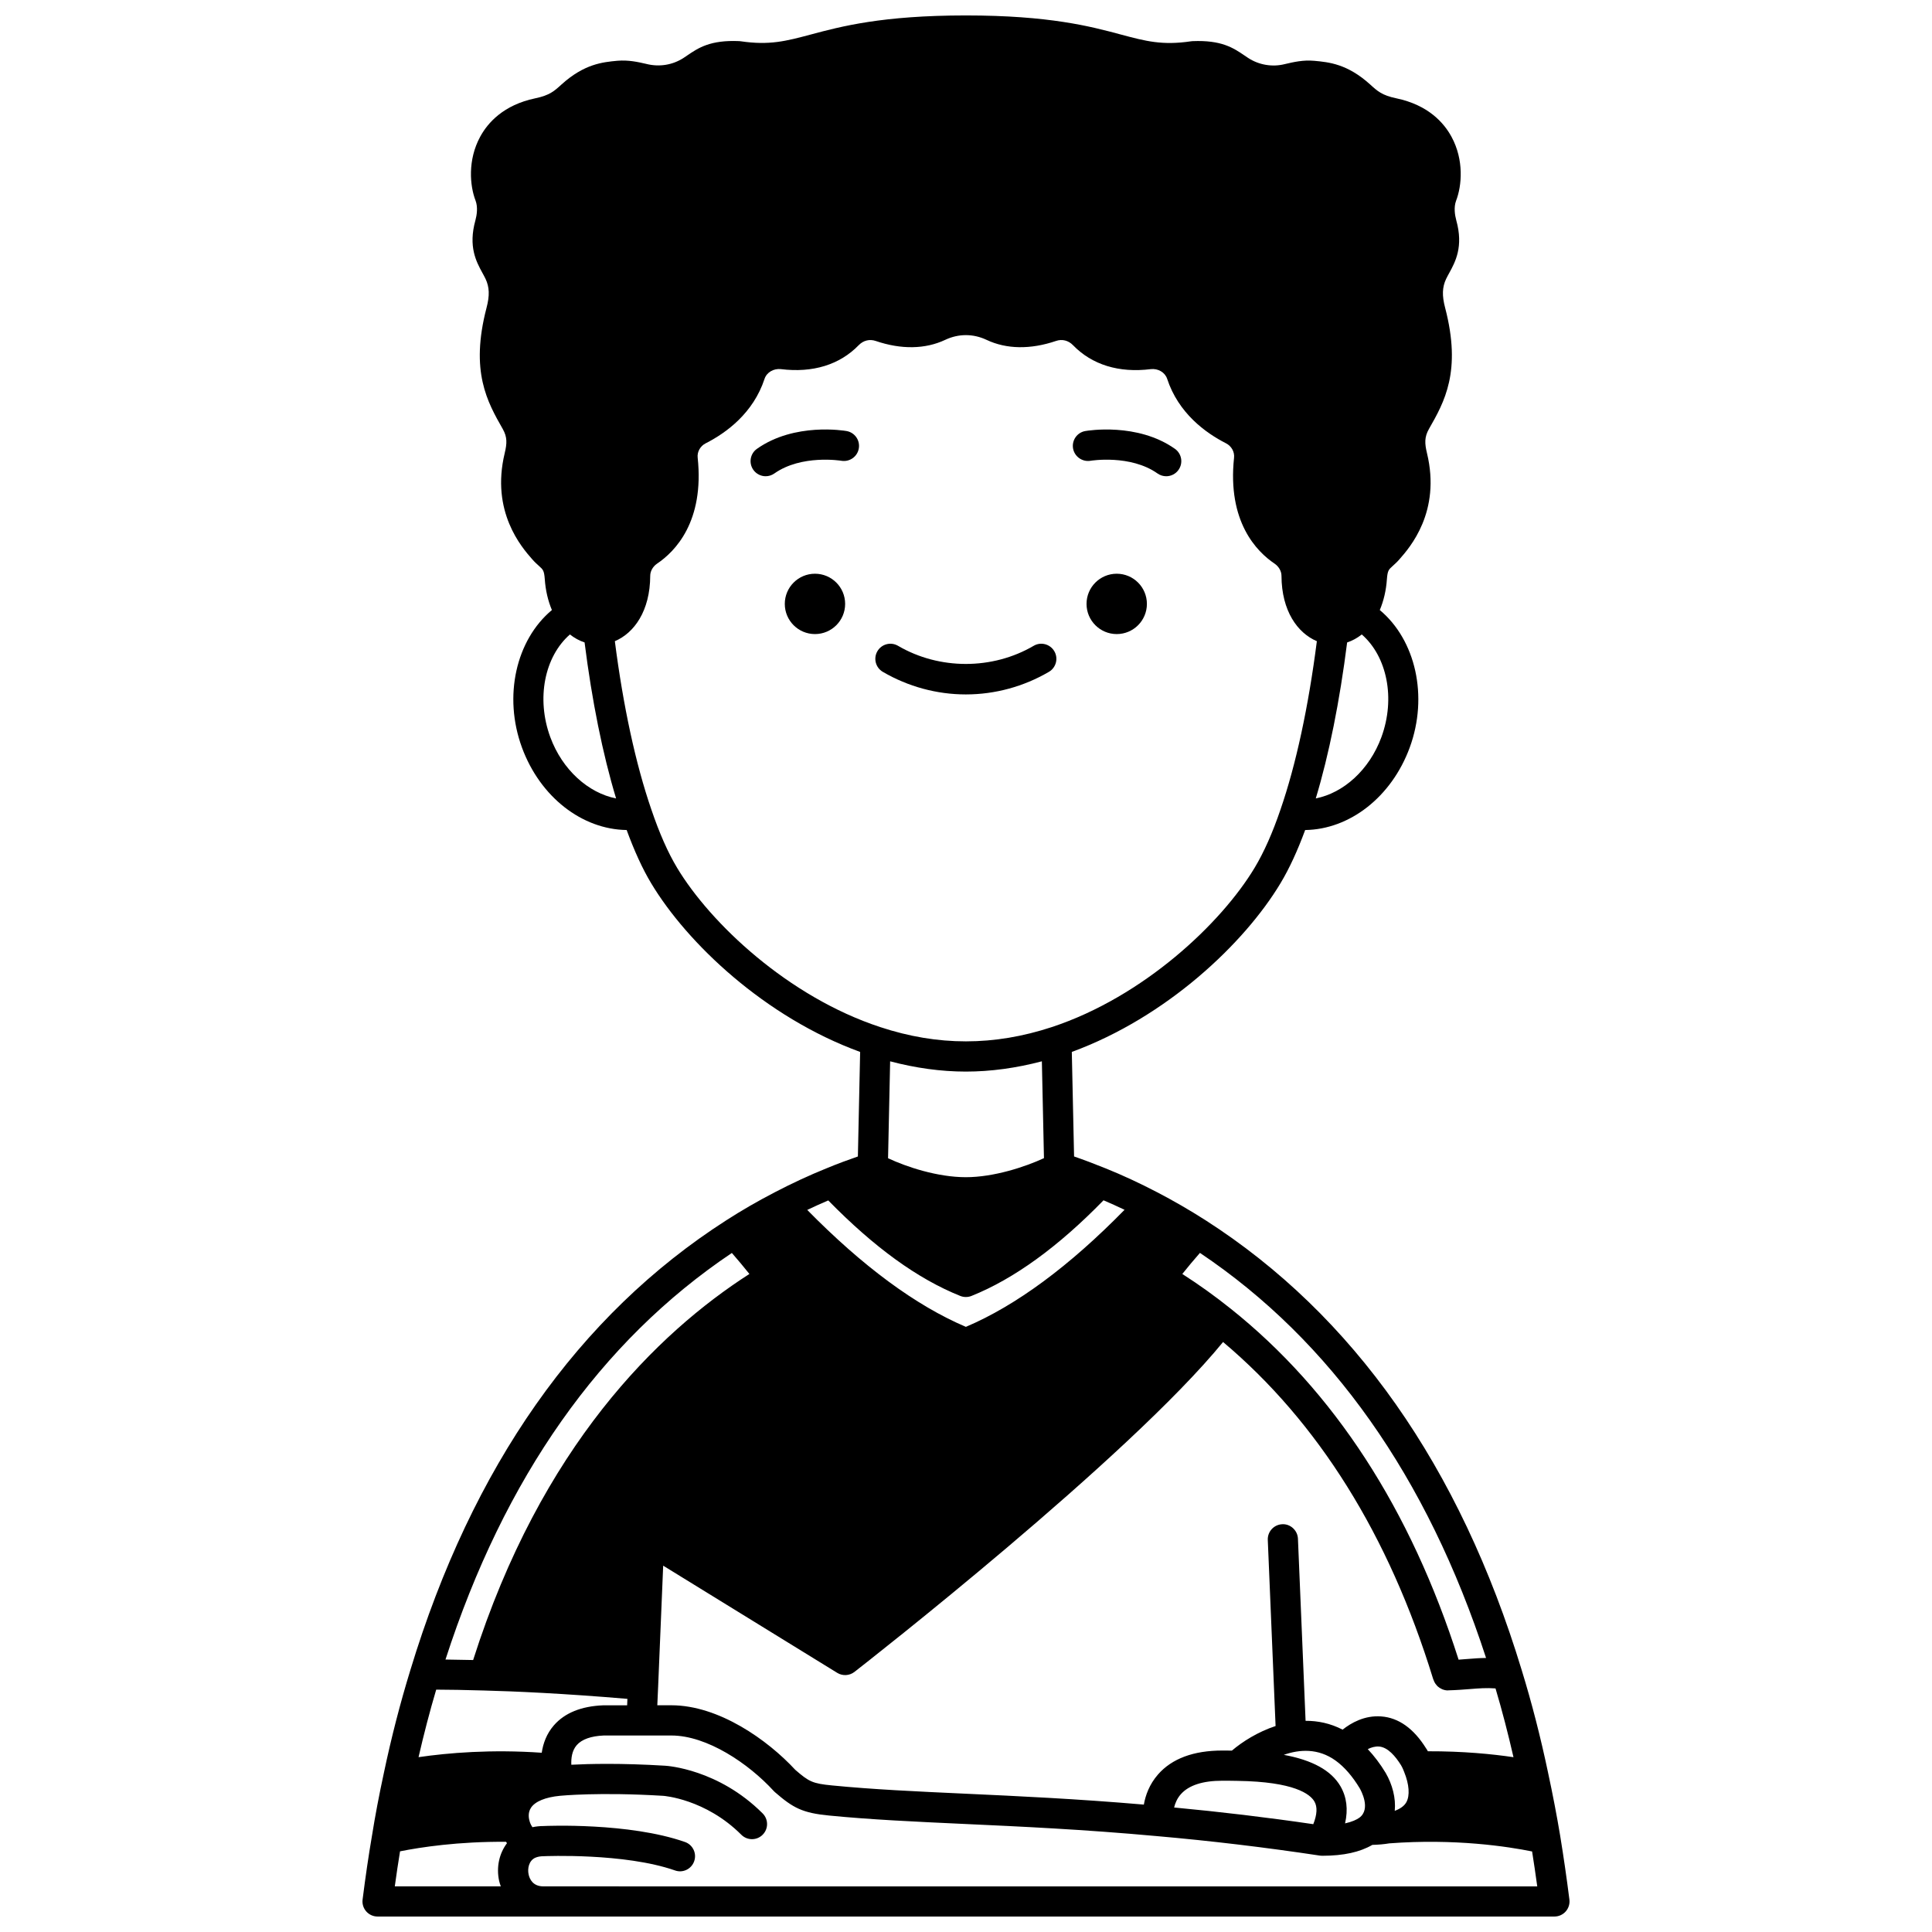 <?xml version="1.0" encoding="UTF-8"?>
<!-- Uploaded to: SVG Repo, www.svgrepo.com, Generator: SVG Repo Mixer Tools -->
<svg width="800px" height="800px" version="1.1" viewBox="144 144 512 512" xmlns="http://www.w3.org/2000/svg">
 <defs>
  <clipPath id="a">
   <path d="m240 148.09h320v503.81h-320z"/>
  </clipPath>
 </defs>
 <path d="m447.94 304.04c0 4.418-3.582 7.996-7.996 7.996-4.418 0-8-3.578-8-7.996 0-4.418 3.582-7.996 8-7.996 4.414 0 7.996 3.578 7.996 7.996"/>
 <path d="m367.97 304.04c0 4.418-3.578 7.996-7.996 7.996-4.414 0-7.996-3.578-7.996-7.996 0-4.418 3.582-7.996 7.996-7.996 4.418 0 7.996 3.578 7.996 7.996"/>
 <g clip-path="url(#a)">
  <path d="m557.49 630.65c-0.926-5.555-2.016-11.219-3.223-16.809v-0.008c0-0.008-0.004-0.016-0.004-0.02-1.98-9.422-4.34-18.594-7.004-27.246-16.391-53.957-44.582-94.059-83.809-119.21-4.223-2.695-8.438-5.133-12.898-7.453-4.547-2.371-9.105-4.484-13.547-6.277-0.035-0.016-0.066-0.023-0.109-0.039-2.867-1.16-5.629-2.207-8.254-3.113l-0.602-27.703c25.168-9.223 45.789-28.84 55.305-44.703 2.348-3.898 4.531-8.664 6.535-14.102 11.785-0.16 22.875-8.73 27.707-21.848 5-13.625 1.547-28.547-7.93-36.449 1.016-2.414 1.684-5.172 1.887-8.199 0.176-2.266 0.465-2.527 1.539-3.488 0.582-0.523 1.199-1.082 1.797-1.781 2.734-3.106 11.043-12.57 7.281-28.121-0.613-2.551-0.703-4.238 0.527-6.406 4.078-7.141 8.691-15.238 4.285-32.109-0.852-3.234-0.773-5.453 0.262-7.652 0.262-0.547 0.551-1.074 0.84-1.594 1.598-2.93 3.797-6.945 1.855-13.922-0.383-1.414-0.699-3.469-0.055-5.195 1.535-3.969 2.137-10.797-1.215-16.961-1.992-3.672-6.144-8.414-14.617-10.188-3.777-0.781-5.043-1.926-6.965-3.691-6.019-5.426-10.875-5.887-14.809-6.25-2.91-0.262-5.41 0.32-7.766 0.871-3.309 0.84-6.863 0.242-9.73-1.625l-0.949-0.641c-3.008-2.043-6.117-4.133-13.781-3.816-0.137 0.008-0.27 0.02-0.402 0.039-7.672 1.133-12.016-0.035-18.59-1.789-7.984-2.144-18.922-5.062-41.094-5.062s-33.102 2.918-41.086 5.055c-6.578 1.75-10.93 2.914-18.59 1.789-0.133-0.02-0.266-0.031-0.402-0.039-7.625-0.332-10.777 1.766-13.781 3.816l-0.934 0.629c-2.887 1.879-6.434 2.481-9.914 1.59-2.195-0.508-4.691-1.07-7.625-0.828-3.91 0.367-8.766 0.824-14.801 6.266-1.906 1.746-3.168 2.894-6.957 3.68-8.465 1.77-12.621 6.512-14.613 10.184-3.352 6.164-2.75 12.992-1.227 16.926 0.656 1.754 0.34 3.812-0.031 5.199-1.957 7.008 0.242 11.023 1.844 13.953 0.289 0.523 0.578 1.051 0.832 1.582 1.043 2.215 1.121 4.434 0.266 7.676-4.402 16.867 0.215 24.957 4.305 32.133 1.215 2.137 1.125 3.824 0.516 6.367-3.762 15.562 4.547 25.023 7.25 28.102 0.625 0.723 1.238 1.285 1.824 1.809 1.074 0.961 1.363 1.219 1.535 3.441 0.203 3.062 0.875 5.824 1.891 8.246-9.488 7.91-12.941 22.828-7.93 36.453 4.832 13.121 15.938 21.688 27.742 21.844 2.023 5.519 4.195 10.285 6.488 14.098 9.535 15.902 30.191 35.527 55.387 44.711l-0.598 27.707c-2.492 0.863-5.387 1.914-8.434 3.184-4.414 1.785-8.973 3.898-13.551 6.281-4.66 2.418-8.883 4.867-12.906 7.457-39.172 25.121-67.34 65.227-83.707 119.19-2.684 8.727-5.043 17.871-7 27.156-1.293 5.981-2.34 11.504-3.191 16.852-0.891 5.203-1.695 10.699-2.469 16.805-0.145 1.137 0.207 2.281 0.969 3.144 0.758 0.859 1.852 1.352 3 1.352h311.88c1.148 0 2.242-0.492 3-1.355 0.758-0.859 1.113-2.008 0.969-3.148-0.73-5.766-1.547-11.402-2.422-16.746zm-253.65-34.723c-5.793 0.23-10.184 2.016-13.043 5.293-1.973 2.262-2.875 4.856-3.231 7.277-13.391-0.934-24.828 0.027-32.648 1.172 1.402-6.09 2.953-12.074 4.68-17.898 3.461 0.02 7.66 0.074 12.551 0.227 8.086 0.207 21.113 0.773 38.121 2.219l-0.07 1.703zm59.656-133.8c12.199 12.449 23.668 20.777 34.984 25.309 0.477 0.191 0.984 0.285 1.488 0.285s1.012-0.094 1.488-0.285c11.277-4.519 23.039-13.07 34.988-25.344 1.848 0.789 3.699 1.621 5.574 2.516-14.602 14.914-28.73 25.375-42.047 31.023-13.277-5.637-27.398-16.082-42.043-30.988 1.863-0.895 3.719-1.727 5.566-2.516zm36.465-34.145c6.609 0 13.363-0.941 20.145-2.723l0.555 25.664c-5.019 2.324-13.312 5.047-20.699 5.047-7.492 0-15.695-2.711-20.617-5.027l0.551-25.68c6.746 1.777 13.469 2.719 20.066 2.719zm-81.547 162.97c0-0.012 0.008-0.02 0.008-0.031 0-0.02-0.008-0.031-0.004-0.051l1.332-31.953 46.129 28.41c1.414 0.871 3.234 0.773 4.555-0.25 3.055-2.379 72.527-56.621 97.691-87.43 25.191 21.207 43.949 51.141 55.648 89.223 0.039 0.172 0.137 0.316 0.195 0.48 0.051 0.137 0.098 0.266 0.16 0.391 0.172 0.344 0.387 0.645 0.645 0.922 0.062 0.07 0.121 0.148 0.188 0.211 0.328 0.305 0.699 0.551 1.117 0.734 0.031 0.016 0.059 0.035 0.094 0.051 0.469 0.191 0.973 0.32 1.512 0.32 0.035 0 0.062-0.02 0.098-0.02 2.242-0.059 4.078-0.203 5.769-0.34 2.43-0.195 4.359-0.348 6.777-0.172 1.75 5.871 3.328 11.977 4.762 18.227-5.621-0.832-13.434-1.602-22.688-1.57-0.176-0.316-0.34-0.598-0.484-0.789-3.285-5.262-7.281-8.105-11.879-8.445-4.402-0.332-7.988 1.719-10.234 3.504-3.254-1.684-6.578-2.359-9.812-2.336l-2.023-48.273c-0.094-2.207-2.016-3.957-4.164-3.828-2.207 0.094-3.918 1.957-3.828 4.164l2.066 49.312c-4.684 1.547-8.773 4.133-11.574 6.512-0.961-0.012-1.844-0.016-2.531-0.016-7.629 0-13.363 2.133-17.047 6.336-2.328 2.66-3.336 5.59-3.758 7.992-17.82-1.531-33.41-2.25-47.262-2.887-13.148-0.605-24.504-1.125-35.355-2.191-5.195-0.5-6.129-0.996-9.75-4.129-7.336-7.938-20.273-17.117-32.859-17.117h-3.711zm192.81 22.898c-1.461-2.422-3.055-4.508-4.75-6.309 0.91-0.457 1.934-0.766 2.992-0.691 2.371 0.191 4.387 2.664 5.805 4.922 0.094 0.137 0.445 0.746 0.859 1.844 1.328 3.258 1.539 6.25 0.57 7.988-0.543 0.984-1.598 1.734-3.074 2.289 0.328-3.398-0.641-6.996-2.402-10.043zm-54.262 5.609c2.102-2.352 5.793-3.547 10.973-3.547 1.016 0 2.383 0 4.019 0.039 15.078 0.219 19.242 3.516 20.375 5.457 0.836 1.43 0.723 3.457-0.293 6.019-12.457-1.824-24.617-3.269-36.883-4.422 0.281-1.141 0.805-2.426 1.809-3.547zm42.273-2.09c-2.449-4.191-7.449-6.922-15.016-8.316 4.152-1.465 9.121-1.812 13.758 1.543 2.297 1.66 4.445 4.137 6.359 7.312 0.32 0.555 3.043 5.484-0.078 7.797-0.723 0.523-1.922 1.094-3.801 1.512 0.84-3.684 0.441-6.984-1.223-9.848zm38.59-33.992c-1.73 0.016-3.309 0.145-4.922 0.273-0.742 0.059-1.527 0.125-2.359 0.18-12.723-39.902-33.043-71.219-60.461-93.066-0.031-0.027-0.066-0.047-0.102-0.074-0.004 0-0.004-0.004-0.004-0.008 0 0-0.004 0-0.008-0.004-4.012-3.207-8.176-6.199-12.645-9.062 1.488-1.875 3.09-3.769 4.672-5.586 34.742 23.301 60.223 59.371 75.828 107.35zm-27.738-244.02c-3.191 8.664-10.035 14.789-17.391 16.23 3.512-11.629 6.34-25.746 8.309-41.328 1.379-0.457 2.684-1.172 3.883-2.121 6.688 5.844 8.977 16.918 5.199 27.219zm-220.25 0.004c-3.785-10.297-1.496-21.371 5.199-27.223 1.195 0.945 2.5 1.66 3.883 2.113 1.953 15.469 4.801 29.598 8.352 41.344-7.344-1.434-14.242-7.57-17.434-16.234zm33.582 34.582c-2.394-3.977-4.684-9.152-6.793-15.379 0-0.004-0.004-0.008-0.008-0.012v-0.004c-4.156-12.066-7.477-27.449-9.676-44.625 5.094-2.156 9.336-7.988 9.375-17.336 0-1.219 0.699-2.445 1.785-3.195 4.801-3.219 12.59-11.145 10.789-28.117-0.172-1.527 0.684-3.055 2.109-3.785 5.477-2.781 12.637-8.016 15.613-17.094 0.574-1.719 2.387-2.781 4.324-2.574 8.465 1.047 15.598-1.156 20.629-6.344 1.219-1.254 2.887-1.68 4.516-1.117 6.75 2.297 13.109 2.195 18.402-0.293 3.539-1.676 7.43-1.672 10.977 0.004 5.269 2.488 11.637 2.582 18.418 0.277 1.582-0.547 3.262-0.133 4.484 1.133 5.023 5.188 12.168 7.402 20.605 6.344 1.945-0.219 3.766 0.852 4.336 2.551 2.988 9.098 10.145 14.332 15.605 17.105 1.445 0.742 2.301 2.266 2.129 3.82-1.805 16.949 5.984 24.879 10.75 28.074 1.121 0.77 1.82 2 1.82 3.234 0.039 9.324 4.273 15.16 9.375 17.312-2.219 17.34-5.527 32.727-9.645 44.645-2.082 6.125-4.383 11.301-6.836 15.383-8.816 14.699-29.406 34.188-53.754 42.238-15.359 5.043-30.184 5.051-45.488 0-24.391-8.016-45-27.516-53.844-42.246zm14.535 102.11c1.57 1.809 3.168 3.695 4.644 5.562-24.297 15.594-55.199 45.703-73.211 102.31-2.68-0.066-5.121-0.109-7.328-0.129 15.57-48.184 41.074-84.395 75.895-107.75zm-87.941 158.57c5.434-1.09 15.488-2.629 28.094-2.523 0.074 0.129 0.168 0.238 0.246 0.363-2.039 2.715-2.883 6.336-2.074 10.023 0.109 0.496 0.277 0.957 0.438 1.418l-28.094 0.004c0.441-3.254 0.906-6.301 1.391-9.285zm57.984 9.285h-19.992c-2.809 0-3.66-1.969-3.914-3.144-0.352-1.582 0.062-3.66 1.742-4.434 0.633-0.281 1.344-0.414 2.356-0.418 0.227-0.012 21.32-0.902 34.688 3.773 2.086 0.75 4.367-0.367 5.09-2.449 0.73-2.082-0.367-4.367-2.449-5.09-14.836-5.199-36.766-4.269-37.504-4.227-1.004 0-1.977 0.109-2.918 0.309-0.238-0.352-0.492-0.801-0.688-1.387-0.27-0.812-0.598-2.379 0.297-3.75 1.09-1.684 3.824-2.816 7.719-3.188 0.105-0.012 10.422-1.031 27.352 0.012 0.109 0.008 11.184 0.816 20.68 10.312 1.562 1.562 4.09 1.562 5.652 0s1.562-4.09 0-5.652c-11.742-11.746-25.309-12.609-25.855-12.641-11.711-0.719-20.273-0.5-24.848-0.258-0.07-1.68 0.148-3.719 1.43-5.191 1.355-1.559 3.824-2.418 7.172-2.559h17.914c9.434 0 20.418 7.383 27.117 14.699 0.102 0.109 0.211 0.219 0.324 0.316 4.828 4.195 7.301 5.516 14.391 6.199 11.047 1.082 22.5 1.613 35.758 2.223 14.832 0.68 31.641 1.449 51.047 3.223 14.434 1.273 28.582 2.961 43.258 5.172 0.191 0.027 0.387 0.039 0.578 0.039h0.012 0.004c0.004 0 0 0 0 0h0.004c0.004 0 0 0 0 0 5.691 0 10-0.98 13.27-2.883 1.594-0.043 3.098-0.168 4.504-0.406 17.434-1.316 31.449 0.855 37.832 2.148 0.477 3.019 0.938 6.098 1.367 9.262l-243.39-0.008z"/>
 </g>
 <path d="m399.96 328.03c7.711 0 15.32-2.07 22.012-5.984 1.906-1.117 2.547-3.566 1.43-5.469-1.121-1.914-3.578-2.547-5.469-1.43-10.934 6.406-25.016 6.406-35.945 0-1.898-1.113-4.356-0.48-5.469 1.43-1.113 1.906-0.473 4.356 1.43 5.469 6.691 3.91 14.309 5.984 22.012 5.984z"/>
 <path d="m432.99 266.11c0.105-0.02 10.559-1.723 17.762 3.363 0.703 0.496 1.508 0.734 2.305 0.734 1.25 0 2.492-0.586 3.266-1.691 1.277-1.805 0.848-4.297-0.957-5.574-9.961-7.035-23.195-4.809-23.754-4.711-2.172 0.379-3.613 2.445-3.242 4.617 0.387 2.18 2.484 3.621 4.621 3.262z"/>
 <path d="m368.35 258.23c-0.562-0.098-13.789-2.328-23.75 4.711-1.805 1.273-2.234 3.766-0.957 5.574 0.777 1.098 2.016 1.691 3.266 1.691 0.797 0 1.598-0.238 2.305-0.734 7.199-5.082 17.648-3.383 17.758-3.363 2.168 0.363 4.238-1.074 4.617-3.246 0.387-2.176-1.062-4.246-3.238-4.633z"/>
</svg>